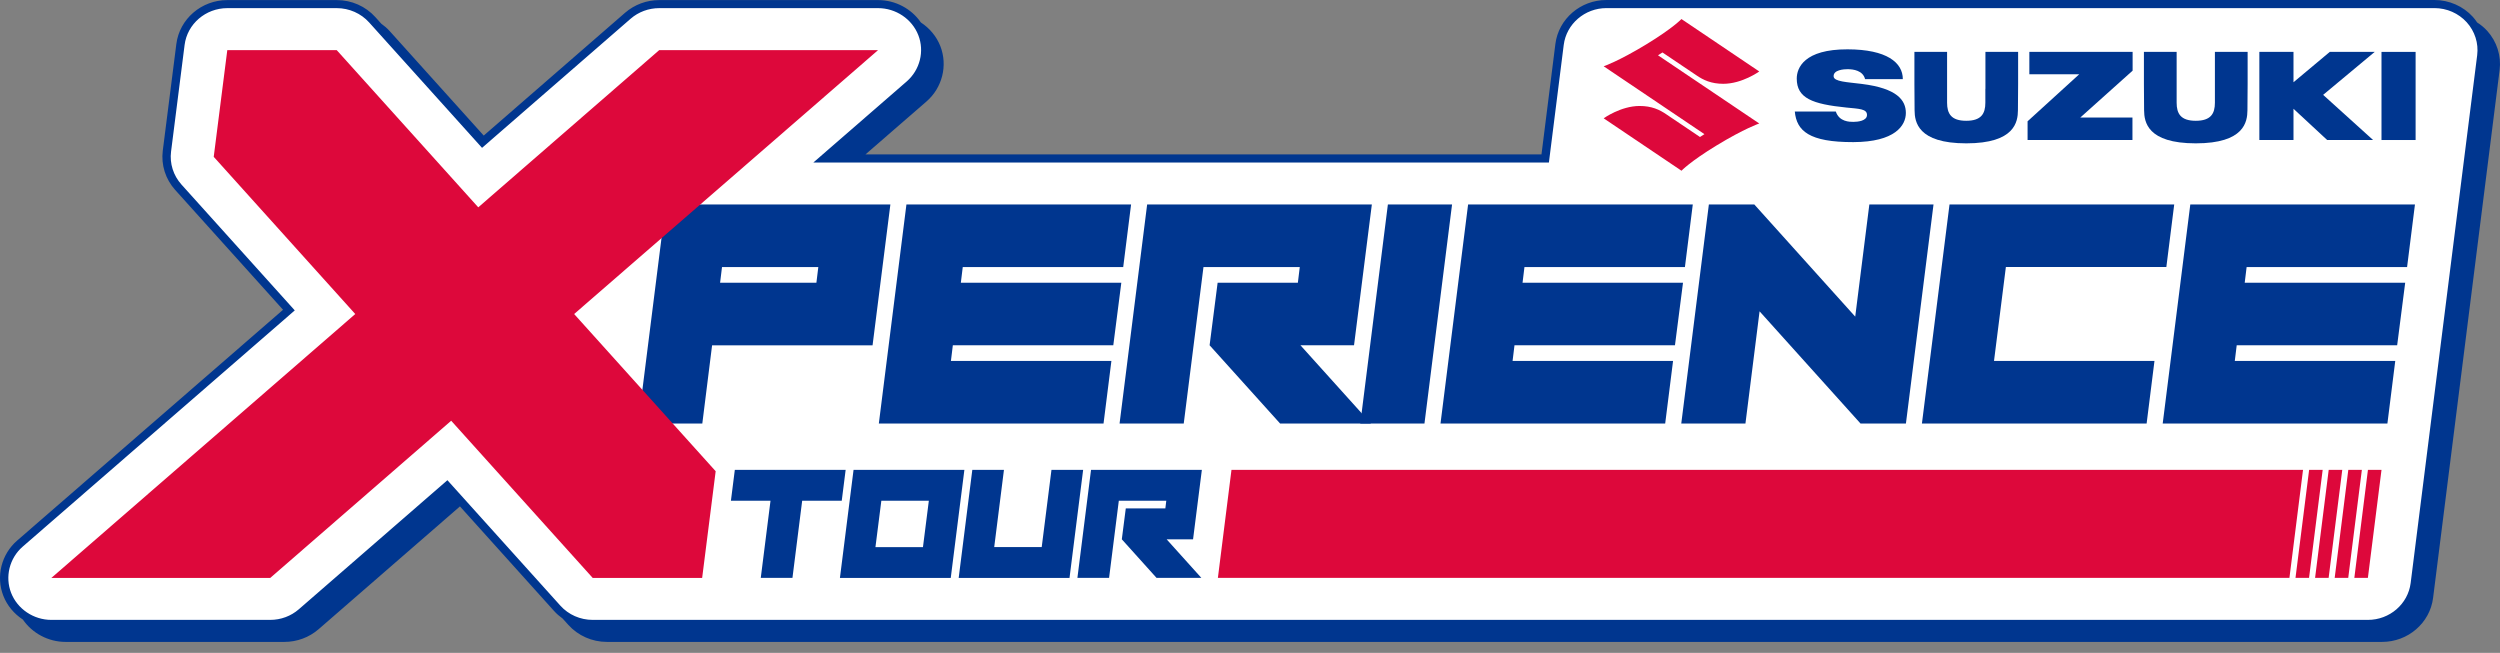 <svg width="157" height="41" viewBox="0 0 157 41" fill="none" xmlns="http://www.w3.org/2000/svg">
<rect x="0" y="0" width="157" height="41" fill="#808080" stroke="none"/>
<path d="M148.701 39.181C150.198 39.181 151.461 38.092 151.642 36.644L155.821 3.494C155.924 2.673 155.661 1.845 155.099 1.226C154.537 0.607 153.728 0.252 152.879 0.252H100.879C99.382 0.252 98.121 1.341 97.938 2.79L97.035 9.949H51.763L57.112 5.305C58.031 4.507 58.349 3.239 57.911 2.118C57.474 0.997 56.371 0.257 55.141 0.257H41.398C40.671 0.257 39.968 0.518 39.425 0.988L30.29 8.922L23.372 1.238C22.811 0.612 21.997 0.254 21.143 0.254H14.271C12.775 0.254 11.512 1.341 11.329 2.79L10.478 9.491C10.374 10.309 10.633 11.132 11.193 11.754L18.139 19.47L1.251 34.133C0.332 34.931 0.014 36.199 0.452 37.32C0.889 38.441 1.992 39.181 3.222 39.181H16.965C17.692 39.181 18.395 38.92 18.938 38.45L28.073 30.516L34.99 38.2C35.552 38.826 36.366 39.184 37.219 39.184H148.701V39.181Z" fill="white"/>
<path d="M156.193 1.935C156.007 1.731 155.796 1.557 155.565 1.41C155.483 1.288 155.396 1.171 155.297 1.061C154.686 0.387 153.804 0 152.88 0H100.88C99.253 0 97.878 1.188 97.678 2.76L96.805 9.697H54.352L58.185 6.371C59.177 5.509 59.527 4.115 59.055 2.902C58.813 2.283 58.378 1.768 57.832 1.412C57.242 0.55 56.233 0.005 55.145 0.005H41.401C40.609 0.005 39.847 0.289 39.254 0.802L30.378 8.514L24.469 1.949C24.311 1.774 24.133 1.621 23.942 1.486L23.573 1.075C22.962 0.394 22.078 0.005 21.149 0.005H14.276C12.651 0.005 11.273 1.19 11.074 2.765L10.222 9.466C10.11 10.355 10.392 11.252 11.001 11.928L17.775 19.454L1.078 33.946C0.086 34.807 -0.265 36.201 0.208 37.414C0.45 38.035 0.888 38.551 1.435 38.907C2.026 39.766 3.032 40.312 4.118 40.312H17.862C18.654 40.312 19.416 40.028 20.009 39.514L28.885 31.802L34.794 38.368C34.954 38.547 35.135 38.703 35.328 38.84L35.69 39.241C36.303 39.922 37.185 40.312 38.114 40.312H149.595C151.222 40.312 152.6 39.124 152.798 37.549L156.976 4.399C157.089 3.505 156.802 2.607 156.191 1.93L156.193 1.935ZM0.699 37.233C0.302 36.217 0.596 35.048 1.428 34.326L18.511 19.493L11.393 11.586C10.886 11.02 10.648 10.271 10.742 9.523L11.593 2.822C11.76 1.504 12.915 0.511 14.276 0.511H21.149C21.927 0.511 22.668 0.839 23.181 1.408L30.272 9.285L39.602 1.178C40.098 0.747 40.736 0.511 41.401 0.511H55.145C56.259 0.511 57.275 1.194 57.67 2.208C58.067 3.223 57.773 4.39 56.941 5.115L51.079 10.206H97.271L98.202 2.822C98.369 1.504 99.523 0.509 100.885 0.509H152.885C153.658 0.509 154.396 0.832 154.909 1.398C155.422 1.965 155.661 2.717 155.567 3.466L151.389 36.616C151.222 37.934 150.07 38.929 148.706 38.929H37.22C36.442 38.929 35.701 38.604 35.189 38.033L28.097 30.156L18.767 38.262C18.271 38.693 17.634 38.929 16.968 38.929H3.225C2.11 38.929 1.095 38.246 0.699 37.233Z" fill="#00368F"/>
<path d="M50.377 31.445L49.766 36.292H47.776L48.388 31.445H45.902L46.147 29.506H53.107L52.862 31.445H50.377Z" fill="#00368F"/>
<path d="M53.603 29.509H60.563L59.707 36.295H52.747L53.603 29.509ZM55.348 31.448L54.978 34.358H57.962L58.331 31.448H55.348Z" fill="#00368F"/>
<path d="M61.059 29.509H63.048L62.437 34.355H65.42L66.032 29.509H68.021L67.165 36.295H60.205L61.061 29.509H61.059Z" fill="#00368F"/>
<path d="M70.262 31.445L69.65 36.292H67.661L68.517 29.506H75.477L74.924 33.868H73.264L75.446 36.292H72.632L70.45 33.868L70.699 31.929H73.184L73.243 31.445H70.259H70.262Z" fill="#00368F"/>
<path d="M41.806 12.842H55.916L54.797 21.686H44.719L44.105 26.599H40.075L41.808 12.842H41.806ZM45.342 16.771L45.222 17.755H51.27L51.39 16.771H45.342Z" fill="#00368F"/>
<path d="M71.032 12.841L70.538 16.771H60.461L60.341 17.754H70.419L69.915 21.683H59.838L59.718 22.667H69.796L69.302 26.596H55.191L56.924 12.839H71.035L71.032 12.841Z" fill="#00368F"/>
<path d="M75.578 16.771L74.339 26.596H70.309L72.041 12.839H86.152L85.033 21.683H81.668L86.093 26.596H80.389L75.963 21.683L76.467 17.754H81.506L81.626 16.771H75.578Z" fill="#00368F"/>
<path d="M89.456 26.599H85.426L87.159 12.842H91.189L89.456 26.599Z" fill="#00368F"/>
<path d="M106.307 12.841L105.813 16.771H95.736L95.616 17.754H105.693L105.188 21.683H95.11L94.99 22.667H105.068L104.574 26.596H90.464L92.197 12.839H106.307V12.841Z" fill="#00368F"/>
<path d="M110.501 19.551L109.614 26.596H105.584L107.317 12.839H110.169L116.508 19.884L117.395 12.839H121.425L119.692 26.596H116.84L110.501 19.551Z" fill="#00368F"/>
<path d="M125.224 22.667H135.301L134.808 26.596H120.697L122.43 12.839H136.541L136.047 16.768H125.969L125.224 22.665V22.667Z" fill="#00368F"/>
<path d="M151.659 12.841L151.165 16.771H141.088L140.968 17.754H151.046L150.542 21.683H140.465L140.345 22.667H150.422L149.929 26.596H135.818L137.551 12.839H151.662L151.659 12.841Z" fill="#00368F"/>
<path d="M30.035 13.02L41.398 3.148H55.142L36.056 19.721L44.944 29.593L44.095 36.294H37.222L28.334 26.422L16.971 36.294H3.225L22.31 19.721L13.422 9.849L14.274 3.148H21.146L30.035 13.02Z" fill="#DD083B"/>
<path d="M104.403 3.294L106.545 4.736C106.965 5.025 107.464 5.263 108.223 5.263C109.406 5.263 110.481 4.488 110.481 4.488L105.595 1.196C105.595 1.196 105.061 1.767 103.389 2.785C101.633 3.853 100.711 4.163 100.711 4.163L107.038 8.425L106.759 8.603L104.649 7.182C104.229 6.893 103.73 6.655 102.968 6.655C101.785 6.655 100.711 7.43 100.711 7.43L105.597 10.722C105.597 10.722 106.131 10.151 107.803 9.133C109.559 8.065 110.481 7.755 110.481 7.755L104.123 3.473L104.403 3.294Z" fill="#DD083B"/>
<path d="M116.927 5.271C115.999 5.154 115.173 5.131 115.152 4.801C115.124 4.386 115.801 4.345 116.022 4.345C116.391 4.345 116.989 4.427 117.127 4.968H119.497C119.497 3.928 118.484 3.102 116.029 3.098C113.299 3.091 112.836 4.267 112.836 4.934C112.836 6.17 113.819 6.536 115.952 6.754C116.744 6.835 117.247 6.832 117.247 7.217C117.247 7.603 116.645 7.653 116.391 7.653C116.161 7.653 115.503 7.653 115.289 7.004H112.714C112.827 8.219 113.612 8.932 116.389 8.925C119.004 8.918 119.688 7.884 119.688 7.094C119.688 6.303 119.152 5.548 116.925 5.271H116.927Z" fill="#00368F"/>
<path d="M127.443 4.664H130.575L127.332 7.617V8.793H133.918V7.383H130.64L133.928 4.437V3.259H127.443V4.664Z" fill="#00368F"/>
<path d="M151.7 3.259H149.558V8.793H151.7V3.259Z" fill="#00368F"/>
<path d="M146.31 3.259L144.031 5.166V3.259H141.887V8.793H144.031V6.831L146.147 8.793H149.03L145.893 5.957L149.131 3.259H146.31Z" fill="#00368F"/>
<path d="M124.68 5.581V6.452C124.68 7.133 124.426 7.585 123.479 7.585C122.531 7.585 122.277 7.133 122.277 6.452V3.259H120.225V5.274C120.225 5.54 120.229 6.432 120.236 6.931C120.243 7.644 120.424 9.002 123.481 9.002C126.538 9.002 126.719 7.642 126.726 6.931C126.731 6.432 126.738 5.54 126.738 5.274V3.259H124.685V5.579L124.68 5.581Z" fill="#00368F"/>
<path d="M139.096 5.581V6.452C139.096 7.133 138.842 7.585 137.894 7.585C136.947 7.585 136.693 7.133 136.693 6.452V3.259H134.638V5.274C134.638 5.54 134.642 6.432 134.649 6.931C134.657 7.644 134.838 9.002 137.894 9.002C140.951 9.002 141.132 7.642 141.139 6.931C141.144 6.432 141.151 5.54 141.151 5.274V3.259H139.096V5.579V5.581Z" fill="#00368F"/>
<path d="M77.337 29.506H144.63L143.776 36.292H76.483L77.337 29.506Z" fill="#DD083B"/>
<path d="M148.703 36.292H147.852L148.707 29.506H149.559L148.703 36.292Z" fill="#DD083B"/>
<path d="M147.469 36.292H146.618L147.474 29.506H148.325L147.469 36.292Z" fill="#DD083B"/>
<path d="M146.238 36.292H145.387L146.243 29.506H147.094L146.238 36.292Z" fill="#DD083B"/>
<path d="M145.008 36.292H144.157L145.013 29.506H145.864L145.008 36.292Z" fill="#DD083B"/>
</svg>
